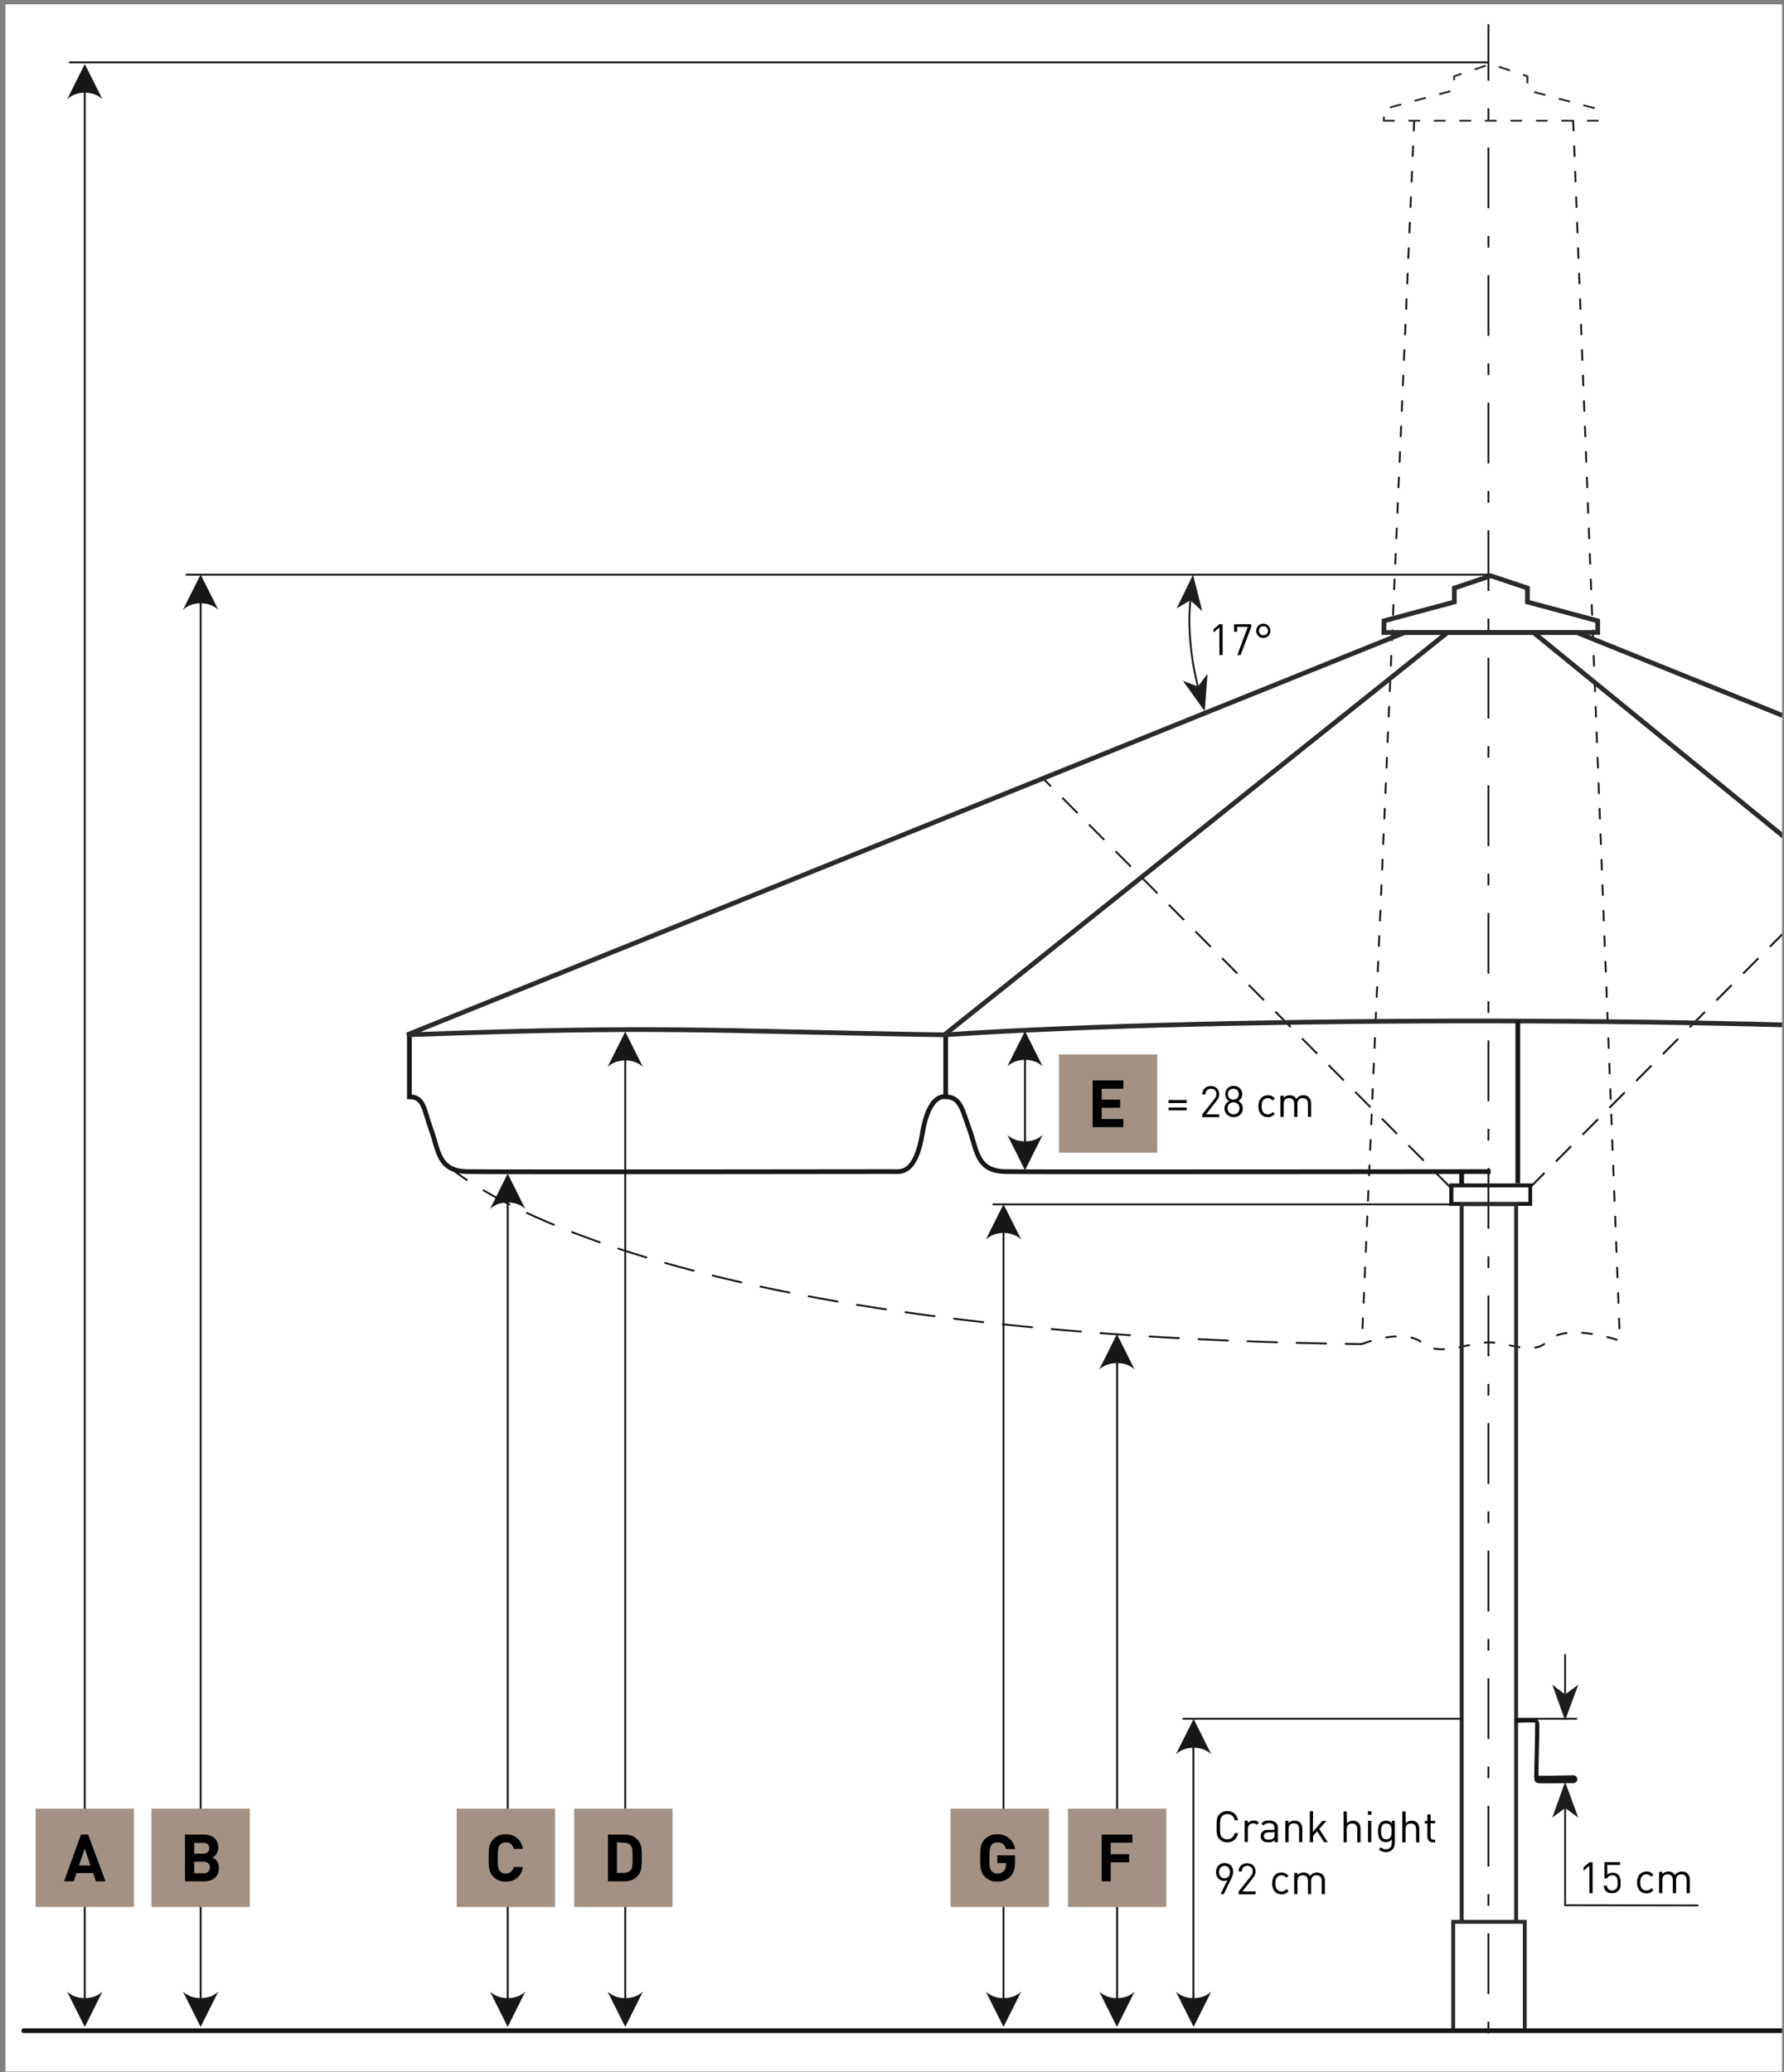 <svg xmlns="http://www.w3.org/2000/svg" xmlns:xlink="http://www.w3.org/1999/xlink" xml:space="preserve" id="Ebene_1" x="0" y="0" style="enable-background:new 0 0 947 1100" version="1.1" viewBox="0 0 947 1100"><rect x="0" y="0" width="947" height="1100" fill="#808080" stroke="none"/><style type="text/css">.st0,.st50{fill:none}.st50{stroke:#1d1d1b}.st51{fill:#1d1d1b}.st52{fill:none;stroke:#1d1d1b;stroke-miterlimit:2}.st53{display:none}.st54{display:inline}</style><g id="Ebene_1_00000088843932628600918450000009564290811215840686_"><path id="SCHATTELLO_Rund_Technische_Daten_I" d="M0 .8h946v1099H0V.8z" class="st0"/><g><g><defs><path id="SVGID_1_" d="M0 .8h946v1099H0z"/></defs><clipPath id="SVGID_00000137815657840608361260000014880348526190489485_"><use xlink:href="#SVGID_1_" style="overflow:visible"/></clipPath><path d="M2.9 2.3h946v1099H2.9V2.3z" style="clip-path:url(#SVGID_00000137815657840608361260000014880348526190489485_);fill-rule:evenodd;clip-rule:evenodd;fill:#fff"/></g><g><defs><path id="SVGID_00000026872839406845201660000010277670604314430888_" d="M0 .8h946v1099H0z"/></defs><clipPath id="SVGID_00000159467140182959296150000014721820477409285248_"><use xlink:href="#SVGID_00000026872839406845201660000010277670604314430888_" style="overflow:visible"/></clipPath><path d="M947.4 1101.2V-.6H-1.4v1101.8h948.8zM946 .8H0v1099h946V.8z" style="clip-path:url(#SVGID_00000159467140182959296150000014721820477409285248_);fill-rule:evenodd;clip-rule:evenodd;fill:#fff"/></g><g><defs><path id="SVGID_00000106133728062120878050000016479696728809618061_" d="M0 .8h946v1099H0z"/></defs><clipPath id="SVGID_00000020371520453720971800000015468127593045473175_"><use xlink:href="#SVGID_00000106133728062120878050000016479696728809618061_" style="overflow:visible"/></clipPath><path d="m835.1 64.1 24.8 647.7s-28.7-10.1-38.8.5c-7.1 7.5-20.6.3-31 .4-11 .1-26.1 7.8-34.7.5-10.3-8.7-32.5.4-32.5.4l27.8-649.5" style="clip-path:url(#SVGID_00000020371520453720971800000015468127593045473175_);fill:none;stroke:#181715;stroke-linecap:round;stroke-miterlimit:1.5;stroke-dasharray:5.21,8.33,0,0"/></g><g><defs><path id="SVGID_00000003071674127404629880000012786299554141624738_" d="M0 .8h946v1099H0z"/></defs><clipPath id="SVGID_00000076578524904253106770000004740731038847302815_"><use xlink:href="#SVGID_00000003071674127404629880000012786299554141624738_" style="overflow:visible"/></clipPath><path d="M790.1 13.4v1073.5" style="clip-path:url(#SVGID_00000076578524904253106770000004740731038847302815_);fill:none;stroke:#181715;stroke-linecap:square;stroke-miterlimit:2;stroke-dasharray:31.25,15.63,5.21,15.63;stroke-dashoffset:70"/></g><g><defs><path id="SVGID_00000070821993904423620150000005310346858122074540_" d="M0 .8h946v1099H0z"/></defs><clipPath id="SVGID_00000105419241532572027110000013635758930473382071_"><use xlink:href="#SVGID_00000070821993904423620150000005310346858122074540_" style="overflow:visible"/></clipPath><path d="m811.7 630.9 217.8-218.6" style="clip-path:url(#SVGID_00000105419241532572027110000013635758930473382071_);fill:none;stroke:#181715;stroke-width:1.04;stroke-dasharray:11.53,8.59"/></g><g><defs><path id="SVGID_00000150093692431726917700000013700737477103640466_" d="M0 .8h946v1099H0z"/></defs><clipPath id="SVGID_00000123423678999649054160000012722420106614849193_"><use xlink:href="#SVGID_00000150093692431726917700000013700737477103640466_" style="overflow:visible"/></clipPath><path d="M769.9 630.4 553.1 412.7" style="clip-path:url(#SVGID_00000123423678999649054160000012722420106614849193_);fill:none;stroke:#181715;stroke-dasharray:11.49,8.54"/></g><g><defs><path id="SVGID_00000075129529739542335940000004591816501457950097_" d="M0 .8h946v1099H0z"/></defs><clipPath id="SVGID_00000124868776568107946740000013864838284046208409_"><use xlink:href="#SVGID_00000075129529739542335940000004591816501457950097_" style="overflow:visible"/></clipPath><path id="MAST" d="M771.4 1077.5v-57.2h38v57.2" style="clip-path:url(#SVGID_00000124868776568107946740000013864838284046208409_);fill:none;stroke:#2c2a29;stroke-width:2.08;stroke-miterlimit:1.5"/></g><g><defs><path id="SVGID_00000080169892491377153240000016383406354300251299_" d="M0 .8h946v1099H0z"/></defs><clipPath id="SVGID_00000114038374232159685010000016026202261120261798_"><use xlink:href="#SVGID_00000080169892491377153240000016383406354300251299_" style="overflow:visible"/></clipPath><path d="M502 549.9v31.9M775.9 622v7.3" style="clip-path:url(#SVGID_00000114038374232159685010000016026202261120261798_);fill:none;stroke:#181715;stroke-width:2.5"/></g><g><defs><path id="SVGID_00000101816061194841149960000002204457078723080111_" d="M0 .8h946v1099H0z"/></defs><clipPath id="SVGID_00000155852621514793947540000011802762157478573759_"><use xlink:href="#SVGID_00000101816061194841149960000002204457078723080111_" style="overflow:visible"/></clipPath><path d="M791.3 622s-245.6.3-257.9 0c-15.2-.4-14.8-11.6-18.8-22.4-3.8-10.4-4.7-17.3-12.7-17.3 0 0-8.7-2.5-12.3 19.5-3.6 22-11.6 20.2-15.5 20.2 0 0-214.3.3-226.5 0-15.2-.4-14.8-11.6-18.8-22.4-3.8-10.4-3.6-17.3-11.5-17.3v-32.6" style="clip-path:url(#SVGID_00000155852621514793947540000011802762157478573759_);fill:none;stroke:#181715;stroke-width:2.5;stroke-miterlimit:2"/></g><g><defs><path id="SVGID_00000103252937900112241320000005597280315424885935_" d="M0 .8h946v1099H0z"/></defs><clipPath id="SVGID_00000051351590430816952340000015650724957046861730_"><use xlink:href="#SVGID_00000103252937900112241320000005597280315424885935_" style="overflow:visible"/></clipPath><path d="M813.3 640.2v-11.9h-44v11.9h44zm-2-9.8h-39.8v7.7h39.8v-7.7z" style="clip-path:url(#SVGID_00000051351590430816952340000015650724957046861730_);fill-rule:evenodd;clip-rule:evenodd;fill:#181715"/></g><g><defs><path id="SVGID_00000013911618604789956160000017971050670248311982_" d="M0 .8h946v1099H0z"/></defs><clipPath id="SVGID_00000001661365453873412420000002756007642132775100_"><use xlink:href="#SVGID_00000013911618604789956160000017971050670248311982_" style="overflow:visible"/></clipPath><path d="M734.6 335.8h113.5v-6.2l-37.3-10v-7.4l-19.4-6.5-19.4 6.5v7.4l-37.3 10-.1 6.2h0z" style="clip-path:url(#SVGID_00000001661365453873412420000002756007642132775100_);fill:none;stroke:#2c2a29;stroke-width:2.5;stroke-linecap:square;stroke-miterlimit:1.5"/></g><g><defs><path id="SVGID_00000047761649267687512840000010777343499123396773_" d="M0 .8h946v1099H0z"/></defs><clipPath id="SVGID_00000147923852491927798820000017736493192175412115_"><use xlink:href="#SVGID_00000047761649267687512840000010777343499123396773_" style="overflow:visible"/></clipPath><path d="M734.6 64.1h113.5v-6.2l-37.3-10v-7.4L791.3 34l-19.4 6.5v7.4l-37.3 10v6.2z" style="clip-path:url(#SVGID_00000147923852491927798820000017736493192175412115_);fill:none;stroke:#2c2a29;stroke-linecap:square;stroke-miterlimit:1.5;stroke-dasharray:5.21,8.33,0,0"/></g><g><defs><path id="SVGID_00000104708146340662832380000013437130326873849991_" d="M0 .8h946v1099H0z"/></defs><clipPath id="SVGID_00000174568988095276921160000000328300234980451712_"><use xlink:href="#SVGID_00000104708146340662832380000013437130326873849991_" style="overflow:visible"/></clipPath><path d="M837 335.8h-91.3L216.1 549.4c136.2-5.1 158.4-2 285.2 0 151.1-10.1 432.6-9.7 574.7.6 137-3.4 184.7-2.5 290.6-.6L837 335.8z" style="clip-path:url(#SVGID_00000174568988095276921160000000328300234980451712_);fill:none;stroke:#2c2a29;stroke-width:2.5;stroke-linecap:square;stroke-miterlimit:1.5"/></g><g><defs><path id="SVGID_00000113319066007624219760000010627904948360436108_" d="M0 .8h946v1099H0z"/></defs><clipPath id="SVGID_00000111908054452944294790000007342164116495386039_"><use xlink:href="#SVGID_00000113319066007624219760000010627904948360436108_" style="overflow:visible"/></clipPath><path d="M768.4 335.8 501.3 549.4M814 335.8 1076.6 550" style="clip-path:url(#SVGID_00000111908054452944294790000007342164116495386039_);fill:none;stroke:#2c2a29;stroke-width:2.5;stroke-miterlimit:1.5"/></g><g><defs><path id="SVGID_00000016035018107703347510000002639371132881118622_" d="M0 .8h946v1099H0z"/></defs><clipPath id="SVGID_00000045578471199668595620000000330104443464691883_"><use xlink:href="#SVGID_00000016035018107703347510000002639371132881118622_" style="overflow:visible"/></clipPath><path id="MAST1" d="M775.9 1020.5V639.3h28.9v381.2" style="clip-path:url(#SVGID_00000045578471199668595620000000330104443464691883_);fill:none;stroke:#2c2a29;stroke-width:2.08;stroke-miterlimit:1.5"/></g><g><defs><path id="SVGID_00000100342611565449569580000016495943395473842604_" d="M0 .8h946v1099H0z"/></defs><clipPath id="SVGID_00000042712600361827082620000017524867319119540098_"><use xlink:href="#SVGID_00000100342611565449569580000016495943395473842604_" style="overflow:visible"/></clipPath><path d="M805.7 542.1v86.1" style="clip-path:url(#SVGID_00000042712600361827082620000017524867319119540098_);fill:none;stroke:#181715;stroke-width:2.5;stroke-miterlimit:1.5"/></g><g><defs><path id="SVGID_00000050645429833765664730000013954323820844621980_" d="M0 .8h946v1099H0z"/></defs><clipPath id="SVGID_00000088830714065341664470000002865535128677602697_"><use xlink:href="#SVGID_00000050645429833765664730000013954323820844621980_" style="overflow:visible"/></clipPath><path d="M235.4 616.9s89 91.7 487.4 96.7" style="clip-path:url(#SVGID_00000088830714065341664470000002865535128677602697_);fill:none;stroke:#181715;stroke-linecap:round;stroke-miterlimit:1.5;stroke-dasharray:15.63,10.42,0,0"/></g><g><defs><path id="SVGID_00000156575528206792928980000012783338966408496053_" d="M0 .8h946v1099H0z"/></defs><clipPath id="SVGID_00000139985431518935786660000006477164238475479464_"><use xlink:href="#SVGID_00000156575528206792928980000012783338966408496053_" style="overflow:visible"/></clipPath><path d="M821 946.8c-3.7 0-5 .1-5.9-.8-.9-.9-.8-1.1-.4-17.1.1-4.5.2-11.9.2-14.4-1.6 0-6.3-.1-8.7.1-1.2.1-2 .2-2.1-1s.6-1 1.7-1c9.1-.6 9.8 0 10.4.5 1 .9 1.1.9.7 16-.1 4.7-.3 10.9-.2 13.6 3.1.1 11.1 0 18.4-.2 1.2 0 2.1.9 2.2 2s-.9 2.1-2 2.2c-6.7 0-11.2.1-14.3.1zm-4.2-3z" style="clip-path:url(#SVGID_00000139985431518935786660000006477164238475479464_);fill:#181715"/></g><g><defs><path id="SVGID_00000113311448292513843570000006808831417351509664_" d="M0 .8h946v1099H0z"/></defs><clipPath id="SVGID_00000075853674616741687760000017160211075764695214_"><use xlink:href="#SVGID_00000113311448292513843570000006808831417351509664_" style="overflow:visible"/></clipPath><path d="m553.5 566.2-9.4-18.8-9.4 18.8c4.8-4.7 14.1-4.7 18.8 0zm0 36.3-9.4 18.8-9.4-18.8c4.8 4.6 14.1 4.6 18.8 0z" style="clip-path:url(#SVGID_00000075853674616741687760000017160211075764695214_);fill-rule:evenodd;clip-rule:evenodd;fill:#181715"/></g><g><defs><path id="SVGID_00000111175389199264940890000014331034173799338627_" d="M0 .8h946v1099H0z"/></defs><clipPath id="SVGID_00000167361961209860209730000016041110479235232409_"><use xlink:href="#SVGID_00000111175389199264940890000014331034173799338627_" style="overflow:visible"/></clipPath><path d="M544.1 562.5v43.7" style="clip-path:url(#SVGID_00000167361961209860209730000016041110479235232409_);fill:none;stroke:#181715;stroke-linecap:round;stroke-miterlimit:1.5"/></g><g><defs><path id="SVGID_00000027562728011882057500000009537732461890025640_" d="M0 .8h946v1099H0z"/></defs><clipPath id="SVGID_00000169536736342060522780000008392023362162098339_"><use xlink:href="#SVGID_00000027562728011882057500000009537732461890025640_" style="overflow:visible"/></clipPath><path d="M54.4 52.7 45 34l-9.4 18.8c4.7-4.8 14.1-4.8 18.8-.1zm0 1004.6-9.4 18.8-9.4-18.8c4.7 4.7 14.1 4.7 18.8 0z" style="clip-path:url(#SVGID_00000169536736342060522780000008392023362162098339_);fill-rule:evenodd;clip-rule:evenodd;fill:#181715"/></g><g><defs><path id="SVGID_00000029767595980768536390000013170457291072811395_" d="M0 .8h946v1099H0z"/></defs><clipPath id="SVGID_00000148648569546306712920000004030069186656267688_"><use xlink:href="#SVGID_00000029767595980768536390000013170457291072811395_" style="overflow:visible"/></clipPath><path d="M45 49v1014.1" style="clip-path:url(#SVGID_00000148648569546306712920000004030069186656267688_);fill:none;stroke:#181715;stroke-linecap:round;stroke-miterlimit:1.5"/></g><g><defs><path id="SVGID_00000086683372355770093160000000386655568226133406_" d="M0 .8h946v1099H0z"/></defs><clipPath id="SVGID_00000137853473990212394600000008034953204917545863_"><use xlink:href="#SVGID_00000086683372355770093160000000386655568226133406_" style="overflow:visible"/></clipPath><path d="m115.9 323.8-9.4-18.8-9.4 18.8c4.7-4.7 14.1-4.7 18.8 0zm0 733.5-9.4 18.8-9.4-18.8c4.7 4.7 14.1 4.7 18.8 0z" style="clip-path:url(#SVGID_00000137853473990212394600000008034953204917545863_);fill-rule:evenodd;clip-rule:evenodd;fill:#181715"/></g><g><defs><path id="SVGID_00000143607580248880746890000016483909291475048868_" d="M0 .8h946v1099H0z"/></defs><clipPath id="SVGID_00000119832769776052942170000002338912062643483826_"><use xlink:href="#SVGID_00000143607580248880746890000016483909291475048868_" style="overflow:visible"/></clipPath><path d="M106.5 320.1v743" style="clip-path:url(#SVGID_00000119832769776052942170000002338912062643483826_);fill:none;stroke:#181715;stroke-linecap:round;stroke-miterlimit:1.5"/></g><g><defs><path id="SVGID_00000150080896345378372460000011233353560100339120_" d="M0 .8h946v1099H0z"/></defs><clipPath id="SVGID_00000157270474301415523230000008619217882059592874_"><use xlink:href="#SVGID_00000150080896345378372460000011233353560100339120_" style="overflow:visible"/></clipPath><path d="m278.9 641.9-9.4-18.8-9.4 18.8c4.7-4.7 14.1-4.7 18.8 0zm0 415.4-9.4 18.8-9.4-18.8c4.7 4.7 14.1 4.7 18.8 0z" style="clip-path:url(#SVGID_00000157270474301415523230000008619217882059592874_);fill-rule:evenodd;clip-rule:evenodd;fill:#181715"/></g><g><defs><path id="SVGID_00000047772436554697527270000005476502084549034637_" d="M0 .8h946v1099H0z"/></defs><clipPath id="SVGID_00000016049844807436508410000016574397781640009869_"><use xlink:href="#SVGID_00000047772436554697527270000005476502084549034637_" style="overflow:visible"/></clipPath><path d="M269.5 637.2v425.9" style="clip-path:url(#SVGID_00000016049844807436508410000016574397781640009869_);fill:none;stroke:#181715;stroke-linecap:round;stroke-miterlimit:1.5"/></g><g><defs><path id="SVGID_00000126311758652160904120000011992226999133792401_" d="M0 .8h946v1099H0z"/></defs><clipPath id="SVGID_00000138535002293029906990000002445926884929877914_"><use xlink:href="#SVGID_00000126311758652160904120000011992226999133792401_" style="overflow:visible"/></clipPath><path d="m341.3 566.5-9.4-18.8-9.4 18.8c4.8-4.7 14.1-4.7 18.8 0zm0 490.8-9.4 18.8-9.4-18.8c4.8 4.7 14.1 4.7 18.8 0z" style="clip-path:url(#SVGID_00000138535002293029906990000002445926884929877914_);fill-rule:evenodd;clip-rule:evenodd;fill:#181715"/></g><g><defs><path id="SVGID_00000051360527291984997280000000492406341672877449_" d="M0 .8h946v1099H0z"/></defs><clipPath id="SVGID_00000002382064946299426400000003939431792910563203_"><use xlink:href="#SVGID_00000051360527291984997280000000492406341672877449_" style="overflow:visible"/></clipPath><path d="M331.9 562.7V1063" style="clip-path:url(#SVGID_00000002382064946299426400000003939431792910563203_);fill:none;stroke:#181715;stroke-linecap:round;stroke-miterlimit:1.5"/></g><g><defs><path id="SVGID_00000124869140714640136580000013879328254543370634_" d="M0 .8h946v1099H0z"/></defs><clipPath id="SVGID_00000056401078258815659850000006368792745531849368_"><use xlink:href="#SVGID_00000124869140714640136580000013879328254543370634_" style="overflow:visible"/></clipPath><path d="m602.3 727.1-9.4-18.8-9.4 18.8c4.8-4.6 14.2-4.6 18.8 0zm0 330.2-9.4 18.8-9.4-18.8c4.8 4.7 14.2 4.7 18.8 0z" style="clip-path:url(#SVGID_00000056401078258815659850000006368792745531849368_);fill-rule:evenodd;clip-rule:evenodd;fill:#181715"/></g><g><defs><path id="SVGID_00000067209488679930151280000009873450981632598175_" d="M0 .8h946v1099H0z"/></defs><clipPath id="SVGID_00000003805763238903174450000010380657001989671068_"><use xlink:href="#SVGID_00000067209488679930151280000009873450981632598175_" style="overflow:visible"/></clipPath><path d="M593 722v341.1" style="clip-path:url(#SVGID_00000003805763238903174450000010380657001989671068_);fill:none;stroke:#181715;stroke-linecap:round;stroke-miterlimit:1.5"/></g><g><defs><path id="SVGID_00000173857166194645890780000011029494891235160237_" d="M0 .8h946v1099H0z"/></defs><clipPath id="SVGID_00000082350728855245679540000010551208049775899070_"><use xlink:href="#SVGID_00000173857166194645890780000011029494891235160237_" style="overflow:visible"/></clipPath><path d="m542.1 658.1-9.4-18.8-9.4 18.8c4.8-4.7 14.1-4.7 18.8 0zm0 399.2-9.4 18.8-9.4-18.8c4.8 4.7 14.1 4.7 18.8 0z" style="clip-path:url(#SVGID_00000082350728855245679540000010551208049775899070_);fill-rule:evenodd;clip-rule:evenodd;fill:#181715"/></g><g><defs><path id="SVGID_00000066480146474471042300000009772818771552989103_" d="M0 .8h946v1099H0z"/></defs><clipPath id="SVGID_00000057850114089678188230000015010933329360932992_"><use xlink:href="#SVGID_00000066480146474471042300000009772818771552989103_" style="overflow:visible"/></clipPath><path d="M532.7 655v408.1" style="clip-path:url(#SVGID_00000057850114089678188230000015010933329360932992_);fill:none;stroke:#181715;stroke-linecap:round;stroke-miterlimit:1.5"/></g><g><defs><path id="SVGID_00000160148915194793151500000004167398431373872817_" d="M0 .8h946v1099H0z"/></defs><clipPath id="SVGID_00000072261111059878627070000014968755980202814649_"><use xlink:href="#SVGID_00000160148915194793151500000004167398431373872817_" style="overflow:visible"/></clipPath><path d="m643 931.4-9.4-18.8-9.4 18.8c4.7-4.7 14.1-4.7 18.8 0zm0 125.9-9.4 18.8-9.4-18.8c4.7 4.7 14.1 4.7 18.8 0z" style="clip-path:url(#SVGID_00000072261111059878627070000014968755980202814649_);fill-rule:evenodd;clip-rule:evenodd;fill:#181715"/></g><g><defs><path id="SVGID_00000133521988507957764760000016769098654879357343_" d="M0 .8h946v1099H0z"/></defs><clipPath id="SVGID_00000084524501086138575130000003494832239001119627_"><use xlink:href="#SVGID_00000133521988507957764760000016769098654879357343_" style="overflow:visible"/></clipPath><path d="M633.5 925.7V1063M37 33.1h752.7M628.1 912.5h148m28.8 0h31.9M527.3 639.4H772M99 305.1h690.7" style="clip-path:url(#SVGID_00000084524501086138575130000003494832239001119627_);fill:none;stroke:#181715;stroke-linecap:round;stroke-miterlimit:1.5"/></g><g><defs><path id="SVGID_00000088092702226291677310000004230949232788852660_" d="M0 .8h946v1099H0z"/></defs><clipPath id="SVGID_00000047779022216959144810000000911355658959880107_"><use xlink:href="#SVGID_00000088092702226291677310000004230949232788852660_" style="overflow:visible"/></clipPath><path d="M12.6 1078.1H946" style="clip-path:url(#SVGID_00000047779022216959144810000000911355658959880107_);fill:none;stroke:#181715;stroke-width:2.5;stroke-linecap:round;stroke-miterlimit:1.5"/></g><g><defs><path id="SVGID_00000065756930733648069660000016642989933822585530_" d="M0 .8h946v1099H0z"/></defs><clipPath id="SVGID_00000020398181592280301170000011660349475514696617_"><use xlink:href="#SVGID_00000065756930733648069660000016642989933822585530_" style="overflow:visible"/></clipPath><path d="M562.1 559.8h52.2V612h-52.2v-52.2z" style="clip-path:url(#SVGID_00000020398181592280301170000011660349475514696617_);fill-rule:evenodd;clip-rule:evenodd;fill:#a39283"/></g><g><defs><path id="SVGID_00000021082172572310154700000003423405991208260504_" d="M0 .8h946v1099H0z"/></defs><clipPath id="SVGID_00000076600586500512571470000014441509036317789097_"><use xlink:href="#SVGID_00000021082172572310154700000003423405991208260504_" style="overflow:visible"/></clipPath><path d="M596.3 573.6H580v24.8h16.3v-4.3h-11.5v-6h9.8v-4.3h-9.8V578h11.5v-4.4z" style="clip-path:url(#SVGID_00000076600586500512571470000014441509036317789097_)"/></g><g><defs><path id="SVGID_00000132067697411428833430000001449899879691580851_" d="M0 .8h946v1099H0z"/></defs><clipPath id="SVGID_00000181783994187402524680000000766717150974592929_"><use xlink:href="#SVGID_00000132067697411428833430000001449899879691580851_" style="overflow:visible"/></clipPath><path d="M18.9 960.2h52.2v52.2H18.9v-52.2z" style="clip-path:url(#SVGID_00000181783994187402524680000000766717150974592929_);fill-rule:evenodd;clip-rule:evenodd;fill:#a39283"/></g><g><defs><path id="SVGID_00000020398584102347150600000002293961102876517556_" d="M0 .8h946v1099H0z"/></defs><clipPath id="SVGID_00000107572602227138866110000015838834197793593016_"><use xlink:href="#SVGID_00000020398584102347150600000002293961102876517556_" style="overflow:visible"/></clipPath><path d="M46.8 974H43l-9 24.8h5.1l1.5-4.4h8.8l1.5 4.4H56L46.8 974zm-1.8 7.4 3 9h-6.1l3.1-9z" style="clip-path:url(#SVGID_00000107572602227138866110000015838834197793593016_)"/></g><g><defs><path id="SVGID_00000110459284828085898740000012643355076206473390_" d="M0 .8h946v1099H0z"/></defs><clipPath id="SVGID_00000158015280381436528840000003280994270813668030_"><use xlink:href="#SVGID_00000110459284828085898740000012643355076206473390_" style="overflow:visible"/></clipPath><path d="M80.4 960.2h52.2v52.2H80.4v-52.2z" style="clip-path:url(#SVGID_00000158015280381436528840000003280994270813668030_);fill-rule:evenodd;clip-rule:evenodd;fill:#a39283"/></g><g><defs><path id="SVGID_00000153667731928947313370000018249698310072022937_" d="M0 .8h946v1099H0z"/></defs><clipPath id="SVGID_00000137112844807573408150000005227074355842721198_"><use xlink:href="#SVGID_00000153667731928947313370000018249698310072022937_" style="overflow:visible"/></clipPath><path d="M98.2 974v24.8h10.4c4.4 0 7.6-2.5 7.6-7.1 0-3.3-1.9-4.9-3.4-5.6 1.3-.6 3.1-2.4 3.1-5.1 0-4.2-2.8-7-7.7-7h-10zm10 14.4c2.2 0 3.2 1.3 3.2 3s-1.1 3.1-3.2 3.1h-5.1v-6.1h5.1zm-.3-10.1c2.1 0 3.2 1.2 3.2 2.9s-1.1 2.9-3.2 2.9h-4.8v-5.7h4.8v-.1z" style="clip-path:url(#SVGID_00000137112844807573408150000005227074355842721198_)"/></g><g><defs><path id="SVGID_00000036948904933237120890000009004083826315824291_" d="M0 .8h946v1099H0z"/></defs><clipPath id="SVGID_00000118369663953082998260000004693066114179672463_"><use xlink:href="#SVGID_00000036948904933237120890000009004083826315824291_" style="overflow:visible"/></clipPath><path d="M242.4 960.2h52.2v52.2h-52.2v-52.2z" style="clip-path:url(#SVGID_00000118369663953082998260000004693066114179672463_);fill-rule:evenodd;clip-rule:evenodd;fill:#a39283"/></g><g><defs><path id="SVGID_00000067223392557736899760000017422139287690020757_" d="M0 .8h946v1099H0z"/></defs><clipPath id="SVGID_00000010284011823980300000000013917833851645861003_"><use xlink:href="#SVGID_00000067223392557736899760000017422139287690020757_" style="overflow:visible"/></clipPath><path d="M268.5 973.8c-2.9 0-4.9.9-6.6 2.6-2.5 2.5-2.5 5.3-2.5 10s0 7.5 2.5 10c1.7 1.7 3.8 2.6 6.6 2.6 4.6 0 8.2-2.6 9.1-7.8h-4.9c-.5 2-1.8 3.5-4.2 3.5-1.3 0-2.4-.5-3.1-1.3-.9-1-1.2-2.3-1.2-7s.3-6 1.2-7c.7-.8 1.8-1.3 3.1-1.3 2.4 0 3.7 1.5 4.2 3.5h4.9c-.9-5.1-4.5-7.8-9.1-7.8z" style="clip-path:url(#SVGID_00000010284011823980300000000013917833851645861003_)"/></g><g><defs><path id="SVGID_00000112614289811191951290000003595178345322567345_" d="M0 .8h946v1099H0z"/></defs><clipPath id="SVGID_00000011011049141833391620000001292825700331374513_"><use xlink:href="#SVGID_00000112614289811191951290000003595178345322567345_" style="overflow:visible"/></clipPath><path d="M304.8 960.2H357v52.2h-52.2v-52.2z" style="clip-path:url(#SVGID_00000011011049141833391620000001292825700331374513_);fill-rule:evenodd;clip-rule:evenodd;fill:#a39283"/></g><g><defs><path id="SVGID_00000133497177192359314740000009721017094778140340_" d="M0 .8h946v1099H0z"/></defs><clipPath id="SVGID_00000091713799048525029600000011690956107507021479_"><use xlink:href="#SVGID_00000133497177192359314740000009721017094778140340_" style="overflow:visible"/></clipPath><path d="M322.7 974v24.8h8.9c3.4 0 5.8-1.3 7.5-3.6 1.5-2.1 1.6-4.7 1.6-8.8s0-6.7-1.6-8.8c-1.7-2.4-4.1-3.6-7.5-3.6h-8.9zm8.5 4.3c1.6 0 2.8.5 3.6 1.5.9 1.1 1 2.6 1 6.5s-.1 5.5-1 6.5c-.8 1-2 1.5-3.6 1.5h-3.7v-16.2l3.7.2z" style="clip-path:url(#SVGID_00000091713799048525029600000011690956107507021479_)"/></g><g><defs><path id="SVGID_00000183246747236796897070000014790235914763848593_" d="M0 .8h946v1099H0z"/></defs><clipPath id="SVGID_00000011734608363756109900000010845245667114562965_"><use xlink:href="#SVGID_00000183246747236796897070000014790235914763848593_" style="overflow:visible"/></clipPath><path d="M566.9 960.2h52.2v52.2h-52.2v-52.2z" style="clip-path:url(#SVGID_00000011734608363756109900000010845245667114562965_);fill-rule:evenodd;clip-rule:evenodd;fill:#a39283"/></g><g><defs><path id="SVGID_00000090282992203491230010000000454167168396374159_" d="M0 .8h946v1099H0z"/></defs><clipPath id="SVGID_00000171695790485015600210000000435667927381713064_"><use xlink:href="#SVGID_00000090282992203491230010000000454167168396374159_" style="overflow:visible"/></clipPath><path d="M504.6 960.2h52.2v52.2h-52.2v-52.2z" style="clip-path:url(#SVGID_00000171695790485015600210000000435667927381713064_);fill-rule:evenodd;clip-rule:evenodd;fill:#a39283"/></g><g><defs><path id="SVGID_00000155135658878031622360000001927572791797233073_" d="M0 .8h946v1099H0z"/></defs><clipPath id="SVGID_00000069380345439970777510000007560440108607785639_"><use xlink:href="#SVGID_00000155135658878031622360000001927572791797233073_" style="overflow:visible"/></clipPath><path d="M601.1 974h-16.3v24.8h4.8v-10.1h9.8v-4.3h-9.8v-6.1h11.5V974z" style="clip-path:url(#SVGID_00000069380345439970777510000007560440108607785639_)"/></g><g><defs><path id="SVGID_00000044136070786564394290000014239843196342430876_" d="M0 .8h946v1099H0z"/></defs><clipPath id="SVGID_00000059302237115874447820000003399867327169999024_"><use xlink:href="#SVGID_00000044136070786564394290000014239843196342430876_" style="overflow:visible"/></clipPath><path d="M529.4 973.8c-2.8 0-4.9.9-6.6 2.6-2.5 2.5-2.5 5.3-2.5 10s0 7.5 2.5 10c1.7 1.7 3.8 2.6 6.6 2.6 2.6 0 5-.8 7-2.8 1.7-1.8 2.4-4 2.4-7.6V985h-9.4v4.1h4.6v.9c0 1.3-.3 2.4-1.1 3.3-.8.9-2 1.4-3.4 1.4-1.3 0-2.4-.5-3.1-1.3-.9-1-1.2-2.3-1.2-7s.3-5.9 1.2-7c.7-.8 1.7-1.3 3.1-1.3 2.5 0 3.9 1.3 4.5 3.6h4.9c-.8-4.1-3.8-7.9-9.5-7.9z" style="clip-path:url(#SVGID_00000059302237115874447820000003399867327169999024_)"/></g></g><path d="M830.8 959.9v51.6l70.7.1" class="st50"/><path d="m830.8 946-6.8 19 6.8-5.1 7 5.1z" class="st51"/><path d="M830.8 899.6v-21.4" class="st50"/><path d="m830.8 913.4 7-19-7 5.2-6.8-5.2z" class="st51"/><path d="M635.9 364.5s-6.4-23-4-45.8" class="st52"/><path d="m639.5 377.6 1.5-19.9-5.1 6.8-8-3.1zM633.3 305.1l-8.7 17.9 7.3-4.3 6.3 5.8z" class="st51"/><g><path d="M629.9 585.6h-9.6V584h9.6v1.6zm0 3.9h-9.6V588h9.6v1.5zM638.3 591.5l6.5-8.2c.6-.8.9-1.5.9-2.4 0-1.8-1.1-2.9-2.9-2.9-1.5 0-2.9.9-2.9 3h-1.7c0-2.6 1.8-4.4 4.5-4.4s4.5 1.7 4.5 4.4c0 1.3-.4 2.2-1.3 3.3l-5.7 7.3h7v1.5h-9v-1.6h.1zM650 588.5c0-1.9 1.1-3.2 2.5-4-1.3-.7-2.1-1.9-2.1-3.6 0-2.6 1.9-4.4 4.5-4.4s4.5 1.8 4.5 4.4c0 1.7-.8 2.9-2.1 3.6 1.4.8 2.4 2.1 2.4 4 0 2.8-2.1 4.6-4.8 4.6-2.8 0-4.9-1.9-4.9-4.6zm8-.1c0-1.8-1.4-3.2-3.2-3.2s-3.2 1.4-3.2 3.2 1.4 3.2 3.2 3.2c1.8 0 3.2-1.3 3.2-3.2zm-.4-7.5c0-1.7-1.2-2.9-2.9-2.9s-2.9 1.2-2.9 2.9 1.2 2.9 2.9 2.9 2.9-1.2 2.9-2.9zM676.7 583.2l-1.1 1.1c-.9-.9-1.5-1.3-2.6-1.3s-2 .4-2.6 1.3c-.5.7-.7 1.6-.7 3s.2 2.3.7 3c.6.9 1.5 1.3 2.6 1.3s1.7-.3 2.6-1.3l1.1 1.1c-1.2 1.3-2.2 1.7-3.7 1.7-2.9 0-5-1.9-5-5.8s2.2-5.8 5-5.8c1.6 0 2.6.4 3.7 1.7zM694.8 582.6c.8.8 1.2 1.8 1.2 3.2v7.2h-1.7v-7c0-2-1.1-3-2.8-3s-2.8 1-2.8 2.8v7.2H687v-7c0-2-1.1-3-2.8-3s-2.8 1-2.8 3v7h-1.7v-11.3h1.7v1.2c.8-.9 1.9-1.4 3.2-1.4 1.6 0 2.8.6 3.5 1.9.9-1.2 2.1-1.9 3.7-1.9 1.3 0 2.4.4 3 1.1z"/></g><g class="st53"><path d="m653.8 967.1 5.9 10h-2.1l-5-8.7-3.4 4.2v4.6h-1.7v-16.4h1.7v9.4l7.7-9.4h2.1l-5.2 6.3zM670.6 977.2H669v-1.3c-.8.9-1.9 1.4-3.2 1.4-1.2 0-2.2-.4-2.9-1.1-.8-.8-1.2-1.9-1.2-3.2v-7.2h1.7v7c0 2 1.1 3 2.8 3s2.8-1 2.8-3v-7h1.7l-.1 11.4zM682.3 966.8l-1.2 1.2c-.6-.6-1.1-.8-2-.8-1.7 0-2.7 1.3-2.7 3v6.9h-1.7v-11.3h1.7v1.4c.6-.9 1.9-1.5 3.2-1.5 1.1 0 1.9.3 2.7 1.1zM686.1 967.1c.9-1.2 2-1.4 3.2-1.4s2.2.4 2.8 1c1.1 1.1 1.4 3 1.4 4.8s-.3 3.7-1.4 4.8c-.6.6-1.6 1-2.8 1-1.3 0-2.3-.3-3.2-1.5v1.4h-1.7v-16.4h1.7v6.3zm0 4.4c0 2.2.4 4.3 2.9 4.3s2.8-2.1 2.8-4.3-.4-4.3-2.8-4.3c-2.5 0-2.9 2.1-2.9 4.3zM705.6 971.2v.7H698c0 2.5 1.1 3.9 3.3 3.9 1.3 0 2.1-.4 3-1.3l1.1 1c-1.1 1.1-2.2 1.7-4.1 1.7-3 0-4.9-1.8-4.9-5.8 0-3.7 1.8-5.8 4.6-5.8 2.9.1 4.6 2.2 4.6 5.6zm-7.3-2.4c-.3.6-.3 1-.3 1.9h6c-.1-.9-.1-1.3-.4-1.9-.5-1-1.4-1.7-2.6-1.7s-2.2.7-2.7 1.7zM710.8 974.1c0 1.1.4 1.7 1.5 1.7h.9v1.4H712c-2 0-2.9-1.3-2.9-3v-13.4h1.7v13.3zM717.6 967.1c.8-.9 1.9-1.4 3.2-1.4 1.2 0 2.2.4 2.9 1.1.8.8 1.1 1.9 1.1 3.2v7.2h-1.7v-7c0-2-1.1-3-2.8-3s-2.8 1-2.8 3v7H716v-16.4h1.7v6.3h-.1zM736.2 967c1.1 1.2 1.4 2.8 1.4 4.5s-.2 3.3-1.4 4.5c-.8.8-1.9 1.3-3.2 1.3s-2.5-.5-3.2-1.3c-1.2-1.2-1.4-2.8-1.4-4.5s.2-3.4 1.4-4.5c.8-.8 1.9-1.3 3.2-1.3s2.4.5 3.2 1.3zm-4.9-3.7h-1.7v-2h1.7v2zm-.4 4.7c-.8.8-.9 2.2-.9 3.5s.1 2.6.9 3.5c.6.6 1.2.8 2 .8s1.5-.3 2.1-.8c.8-.9.9-2.2.9-3.5s-.1-2.7-.9-3.5c-.6-.6-1.3-.8-2.1-.8s-1.5.2-2 .8zm5.3-4.7h-1.7v-2h1.7v2zM742.8 967.1c.8-.9 1.9-1.4 3.2-1.4 1.2 0 2.2.4 2.9 1.1.8.8 1.1 1.9 1.1 3.2v7.2h-1.7v-7c0-2-1.1-3-2.8-3s-2.8 1-2.8 3v7H741v-16.4h1.7l.1 6.3zM762.7 971.2v.7h-7.6c0 2.5 1.1 3.9 3.3 3.9 1.3 0 2.1-.4 3-1.3l1.1 1c-1.1 1.1-2.2 1.7-4.1 1.7-3 0-4.9-1.8-4.9-5.8 0-3.7 1.8-5.8 4.6-5.8 2.9.1 4.6 2.2 4.6 5.6zm-7.3-2.4c-.3.6-.3 1-.3 1.9h6c-.1-.9-.1-1.3-.4-1.9-.5-1-1.4-1.7-2.6-1.7s-2.2.7-2.7 1.7zM652.6 997.3c-.5.3-1.2.5-1.8.5-2.5 0-4.3-2-4.3-4.6 0-2.8 1.7-4.9 4.5-4.9s4.6 1.9 4.6 4.7c0 1.1-.3 2.1-1 3.6l-4 8.2h-1.7l3.7-7.5zm1.3-4.3c0-2-1.1-3.3-2.9-3.3-1.7 0-2.9 1.3-2.9 3.3 0 1.8 1 3.3 2.9 3.3 1.8 0 2.9-1.3 2.9-3.3zM658.6 1003.3l6.5-8.2c.6-.8.9-1.5.9-2.4 0-1.8-1.1-2.9-2.9-2.9-1.5 0-2.9.9-2.9 3h-1.7c0-2.6 1.8-4.4 4.5-4.4s4.5 1.7 4.5 4.4c0 1.3-.4 2.2-1.3 3.3l-5.7 7.3h7v1.5h-9v-1.6h.1zM685 995l-1.1 1.1c-.9-.9-1.5-1.3-2.6-1.3s-2 .4-2.6 1.3c-.5.7-.7 1.6-.7 3s.2 2.3.7 3c.6.9 1.5 1.3 2.6 1.3s1.7-.3 2.6-1.3l1.1 1.1c-1.2 1.3-2.2 1.7-3.7 1.7-2.9 0-5-1.9-5-5.8s2.2-5.8 5-5.8c1.5 0 2.5.4 3.7 1.7zM703.1 994.4c.8.8 1.2 1.8 1.2 3.2v7.2h-1.7v-7c0-2-1.1-3-2.8-3s-2.8 1-2.8 2.8v7.2h-1.7v-7c0-2-1.1-3-2.8-3s-2.8 1-2.8 3v7H688v-11.3h1.7v1.2c.8-.9 1.9-1.4 3.2-1.4 1.6 0 2.8.6 3.5 1.9.9-1.2 2.1-1.9 3.7-1.9 1.3 0 2.3.4 3 1.1z" class="st54"/></g><g id="Kurbelhöhe_92_cm" class="st53"><path d="M655.7 977H654v-7.5h-7.8v7.5h-1.7v-16.4h1.7v7.3h7.8v-7.3h1.7V977zM668.2 969.3v7.7h-1.7v-1.1c-.9.9-1.7 1.2-3.3 1.2s-2.4-.3-3.2-1c-.6-.6-.9-1.4-.9-2.3 0-2 1.4-3.3 3.9-3.3h3.4v-1.1c0-1.6-.8-2.5-2.9-2.5-1.4 0-2.2.4-2.9 1.3l-1.1-1c1-1.3 2.1-1.7 4-1.7 3.2.1 4.7 1.4 4.7 3.8zm-4.8 2.5c-1.7 0-2.6.7-2.6 2s.8 1.9 2.6 1.9c.9 0 1.8-.1 2.5-.8.4-.4.6-1 .6-2v-1.2l-3.1.1zM681 977h-1.6v-1.3c-.8.9-1.9 1.4-3.2 1.4-1.2 0-2.2-.4-2.9-1.1-.8-.8-1.2-1.9-1.2-3.2v-7.2h1.7v7c0 2 1.1 3 2.8 3s2.8-1 2.8-3v-7h1.7L681 977zM687.1 965.7h2.4v1.3h-2.4v7c0 1.1.5 1.7 1.5 1.7h.9v1.4h-1.2c-1.9 0-2.9-1.4-2.9-3v-7H684v-1.3h1.4v-3.5h1.7v3.4zM701.3 971.1v.7h-7.6c0 2.5 1.1 3.9 3.3 3.9 1.3 0 2.1-.4 3-1.3l1.1 1c-1.1 1.1-2.2 1.7-4.1 1.7-3 0-4.9-1.8-4.9-5.8 0-3.7 1.8-5.8 4.6-5.8 2.9.1 4.6 2.2 4.6 5.6zm-7.2-2.4c-.3.6-.3 1-.3 1.9h6c-.1-.9-.1-1.3-.4-1.9-.5-1-1.4-1.7-2.6-1.7s-2.3.6-2.7 1.7zM713.7 977H712v-1.3c-.8.9-1.9 1.4-3.2 1.4-1.2 0-2.2-.4-2.9-1.1-.8-.8-1.2-1.9-1.2-3.2v-7.2h1.7v7c0 2 1.1 3 2.8 3s2.8-1 2.8-3v-7h1.7V977zM725.4 966.6l-1.2 1.2c-.6-.6-1.1-.8-2-.8-1.7 0-2.7 1.3-2.7 3v6.9h-1.7v-11.3h1.7v1.4c.6-.9 1.9-1.5 3.2-1.5 1 .1 1.9.3 2.7 1.1zM741.6 977H740v-1.3c-.9 1.2-1.9 1.5-3.2 1.5-1.2 0-2.2-.4-2.8-1-1.1-1.1-1.4-3-1.4-4.8s.3-3.7 1.4-4.8c.6-.6 1.6-1 2.8-1s2.3.3 3.2 1.5v-6.4h1.7V977h-.1zm-7.3-5.6c0 2.2.4 4.3 2.8 4.3 2.5 0 2.9-2.1 2.9-4.3s-.4-4.3-2.9-4.3c-2.4-.1-2.8 2.1-2.8 4.3zM754.4 971.1v.7h-7.6c0 2.5 1.1 3.9 3.3 3.9 1.3 0 2.1-.4 3-1.3l1.1 1c-1.1 1.1-2.2 1.7-4.1 1.7-3 0-4.9-1.8-4.9-5.8 0-3.7 1.8-5.8 4.6-5.8 2.9.1 4.6 2.2 4.6 5.6zm-7.3-2.4c-.3.6-.3 1-.3 1.9h6c-.1-.9-.1-1.3-.4-1.9-.5-1-1.4-1.7-2.6-1.7s-2.2.6-2.7 1.7zM645.7 1001.5c0 1.1.4 1.7 1.5 1.7h.9v1.4h-1.2c-2 0-2.9-1.3-2.9-3v-13.4h1.7v13.3zM659 996.9v7.7h-1.7v-1.1c-.9.9-1.7 1.2-3.3 1.2s-2.4-.3-3.2-1c-.6-.6-.9-1.4-.9-2.3 0-2 1.4-3.3 3.9-3.3h3.4V997c0-1.6-.8-2.5-2.9-2.5-1.4 0-2.2.4-2.9 1.3l-1.1-1c1-1.3 2.1-1.7 4-1.7 3.2.1 4.7 1.4 4.7 3.8zm-4.8 2.5c-1.7 0-2.6.7-2.6 2s.8 1.9 2.6 1.9c.9 0 1.8-.1 2.5-.8.4-.4.6-1 .6-2v-1.2l-3.1.1zM683.7 994.2c.8.8 1.2 1.8 1.2 3.2v7.2h-1.7v-7c0-2-1.1-3-2.8-3s-2.8 1-2.8 2.8v7.2H676v-7c0-2-1.1-3-2.8-3s-2.8 1-2.8 3v7h-1.7v-11.3h1.7v1.2c.8-.9 1.9-1.4 3.2-1.4 1.6 0 2.8.6 3.5 1.9.9-1.2 2.1-1.9 3.7-1.9 1.2.1 2.2.5 2.9 1.1zM697 996.9v7.7h-1.7v-1.1c-.9.9-1.7 1.2-3.3 1.2s-2.4-.3-3.2-1c-.6-.6-.9-1.4-.9-2.3 0-2 1.4-3.3 3.9-3.3h3.4V997c0-1.6-.8-2.5-2.9-2.5-1.4 0-2.2.4-2.9 1.3l-1.1-1c1-1.3 2.1-1.7 4-1.7 3.3.1 4.7 1.4 4.7 3.8zm-4.8 2.5c-1.7 0-2.6.7-2.6 2s.8 1.9 2.6 1.9c.9 0 1.8-.1 2.5-.8.4-.4.6-1 .6-2v-1.2l-3.1.1zM708.8 994.2c.8.8 1.2 1.9 1.2 3.2v7.2h-1.7v-7c0-2-1.1-3-2.8-3s-2.8 1-2.8 3v7H701v-11.3h1.6v1.3c.8-.9 1.9-1.4 3.2-1.4s2.3.3 3 1zM715.8 990.1h-1.9v-1.9h1.9v1.9zm-.1 14.5H714v-11.3h1.7v11.3zM718 993.3h1.8l3.1 9.1 3.1-9.1h1.8l-4.2 11.3h-1.5l-4.1-11.3zM738.6 998.7v.7H731c0 2.5 1.1 3.9 3.3 3.9 1.3 0 2.1-.4 3-1.3l1.1 1c-1.1 1.1-2.2 1.7-4.1 1.7-3 0-4.9-1.8-4.9-5.8 0-3.7 1.8-5.8 4.6-5.8 2.9.1 4.6 2.2 4.6 5.6zm-7.3-2.4c-.3.6-.3 1-.3 1.9h6c-.1-.9-.1-1.3-.4-1.9-.5-1-1.4-1.7-2.6-1.7s-2.2.6-2.7 1.7zM743.7 1001.5c0 1.1.4 1.7 1.5 1.7h.9v1.4h-1.2c-2 0-2.9-1.3-2.9-3v-13.4h1.7v13.3zM750.5 1001.5c0 1.1.4 1.7 1.5 1.7h.9v1.4h-1.2c-2 0-2.9-1.3-2.9-3v-13.4h1.7v13.3zM764.2 998.7v.7h-7.6c0 2.5 1.1 3.9 3.3 3.9 1.3 0 2.1-.4 3-1.3l1.1 1c-1.1 1.1-2.2 1.7-4.1 1.7-3 0-4.9-1.8-4.9-5.8 0-3.7 1.8-5.8 4.6-5.8 2.9.1 4.6 2.2 4.6 5.6zm-7.3-2.4c-.3.6-.3 1-.3 1.9h6c-.1-.9-.1-1.3-.4-1.9-.5-1-1.4-1.7-2.6-1.7s-2.2.6-2.7 1.7zM649.6 1024.7c-.5.3-1.2.5-1.8.5-2.5 0-4.3-2-4.3-4.6 0-2.8 1.7-4.9 4.5-4.9s4.6 1.9 4.6 4.7c0 1.1-.3 2.1-1 3.6l-4 8.2h-1.7l3.7-7.5zm1.3-4.2c0-2-1.1-3.3-2.9-3.3-1.7 0-2.9 1.3-2.9 3.3 0 1.8 1 3.3 2.9 3.3 1.8 0 2.9-1.3 2.9-3.3zM655.6 1030.8l6.5-8.2c.6-.8.9-1.5.9-2.4 0-1.8-1.1-2.9-2.9-2.9-1.5 0-2.9.9-2.9 3h-1.7c0-2.6 1.8-4.4 4.5-4.4s4.5 1.7 4.5 4.4c0 1.3-.4 2.2-1.3 3.3l-5.7 7.3h7v1.5h-9v-1.6h.1zM682 1022.4l-1.1 1.1c-.9-.9-1.5-1.3-2.6-1.3s-2 .4-2.6 1.3c-.5.7-.7 1.6-.7 3s.2 2.3.7 3c.6.9 1.5 1.3 2.6 1.3s1.7-.3 2.6-1.3l1.1 1.1c-1.2 1.3-2.2 1.7-3.7 1.7-2.9 0-5-1.9-5-5.8s2.2-5.8 5-5.8c1.5.1 2.5.5 3.7 1.7zM700.1 1021.8c.8.8 1.2 1.8 1.2 3.2v7.2h-1.7v-7c0-2-1.1-3-2.8-3s-2.8 1-2.8 2.8v7.2h-1.7v-7c0-2-1.1-3-2.8-3s-2.8 1-2.8 3v7H685v-11.3h1.7v1.2c.8-.9 1.9-1.4 3.2-1.4 1.6 0 2.8.6 3.5 1.9.9-1.2 2.1-1.9 3.7-1.9 1.3.1 2.3.5 3 1.1z" class="st54"/></g><g><path d="M657.2 966.4h-1.8c-.4-2-1.8-3.3-3.9-3.3-1.1 0-2.1.4-2.8 1.1-1 1.1-1.1 2.3-1.1 5.6s.1 4.6 1.1 5.6c.8.8 1.7 1.1 2.8 1.1 2 0 3.4-1.3 3.9-3.3h1.8c-.6 3.1-2.7 4.9-5.7 4.9-1.7 0-3.1-.6-4.1-1.6-1.5-1.5-1.6-3-1.6-6.7s.1-5.2 1.6-6.7c1-1 2.4-1.6 4.1-1.6 3 0 5.1 1.8 5.7 4.9zM668.3 967.6l-1.2 1.2c-.6-.6-1.1-.8-2-.8-1.7 0-2.7 1.3-2.7 3v6.9h-1.7v-11.3h1.7v1.4c.6-.9 1.9-1.5 3.2-1.5 1.1.1 1.9.3 2.7 1.1zM678.3 970.3v7.7h-1.7v-1.1c-.9.9-1.7 1.2-3.3 1.2s-2.4-.3-3.2-1c-.6-.6-.9-1.4-.9-2.3 0-2 1.4-3.3 3.9-3.3h3.4v-1.1c0-1.6-.8-2.5-2.9-2.5-1.4 0-2.2.4-2.9 1.3l-1.1-1c1-1.3 2.1-1.7 4-1.7 3.2.1 4.7 1.4 4.7 3.8zm-4.8 2.5c-1.7 0-2.6.7-2.6 2s.8 1.9 2.6 1.9c.9 0 1.8-.1 2.5-.8.4-.4.6-1 .6-2v-1.2l-3.1.1zM690.1 967.6c.8.8 1.2 1.9 1.2 3.2v7.2h-1.7v-7c0-2-1.1-3-2.8-3s-2.8 1-2.8 3v7h-1.7v-11.3h1.6v1.3c.8-.9 1.9-1.4 3.2-1.4 1.3 0 2.3.3 3 1zM696.9 972.6l5.1-5.9h2.1l-3.8 4.3 4.5 7h-2l-3.6-5.8-2.2 2.5v3.3h-1.7v-16.4h1.7l-.1 11zM715 968c.8-.9 1.9-1.4 3.2-1.4 1.2 0 2.2.4 2.9 1.1.8.8 1.1 1.9 1.1 3.2v7.2h-1.7v-7c0-2-1.1-3-2.8-3s-2.8 1-2.8 3v7h-1.7v-16.4h1.7l.1 6.3zM728 963.5h-1.9v-1.9h1.9v1.9zm-.1 14.5h-1.7v-11.3h1.7V978zM738.8 968v-1.3h1.6v11.7c0 2.8-1.7 4.9-4.7 4.9-1.7 0-2.6-.4-3.8-1.5l1.1-1.1c.8.7 1.4 1.1 2.7 1.1 2.2 0 3.1-1.5 3.1-3.5v-1.8c-.9 1.2-2 1.5-3.2 1.5-1.1 0-2.1-.4-2.7-1-1.1-1.1-1.4-2.9-1.4-4.7s.3-3.6 1.4-4.7c.6-.6 1.6-1 2.8-1 1.1 0 2.1.2 3.1 1.4zm-5.7 4.3c0 2.1.4 4.2 2.8 4.2 2.5 0 2.8-2.1 2.8-4.2s-.3-4.2-2.8-4.2c-2.4-.1-2.8 2.1-2.8 4.2zM746.2 968c.8-.9 1.9-1.4 3.2-1.4 1.2 0 2.2.4 2.9 1.1.8.8 1.1 1.9 1.1 3.2v7.2h-1.7v-7c0-2-1.1-3-2.8-3s-2.8 1-2.8 3v7h-1.7v-16.4h1.7l.1 6.3zM759.4 966.7h2.4v1.3h-2.4v7c0 1.1.5 1.7 1.5 1.7h.9v1.4h-1.2c-1.9 0-2.9-1.4-2.9-3v-7h-1.4v-1.3h1.4v-3.5h1.7v3.4zM651.6 998.1c-.5.3-1.2.5-1.8.5-2.5 0-4.3-2-4.3-4.6 0-2.8 1.7-4.9 4.5-4.9s4.6 1.9 4.6 4.7c0 1.1-.3 2.1-1 3.6l-4 8.2h-1.7l3.7-7.5zm1.3-4.2c0-2-1.1-3.3-2.9-3.3-1.7 0-2.9 1.3-2.9 3.3 0 1.8 1 3.3 2.9 3.3 1.8 0 2.9-1.3 2.9-3.3zM657.6 1004.1l6.5-8.2c.6-.8.9-1.5.9-2.4 0-1.8-1.1-2.9-2.9-2.9-1.5 0-2.9.9-2.9 3h-1.7c0-2.6 1.8-4.4 4.5-4.4s4.5 1.7 4.5 4.4c0 1.3-.4 2.2-1.3 3.3l-5.7 7.3h7v1.5h-9v-1.6h.1zM684 995.8l-1.1 1.1c-.9-.9-1.5-1.3-2.6-1.3s-2 .4-2.6 1.3c-.5.7-.7 1.6-.7 3s.2 2.3.7 3c.6.9 1.5 1.3 2.6 1.3s1.7-.3 2.6-1.3l1.1 1.1c-1.2 1.3-2.2 1.7-3.7 1.7-2.9 0-5-1.9-5-5.8s2.2-5.8 5-5.8c1.5.1 2.5.5 3.7 1.7zM702.1 995.2c.8.8 1.2 1.8 1.2 3.2v7.2h-1.7v-7c0-2-1.1-3-2.8-3s-2.8 1-2.8 2.8v7.2h-1.7v-7c0-2-1.1-3-2.8-3s-2.8 1-2.8 3v7H687v-11.3h1.7v1.2c.8-.9 1.9-1.4 3.2-1.4 1.6 0 2.8.6 3.5 1.9.9-1.2 2.1-1.9 3.7-1.9 1.3.1 2.3.5 3 1.1z"/></g><g><path d="m843.7 990.5-3.1 2.7v-1.9l3.1-2.6h1.7v16.4h-1.7v-14.6zM852.5 1004c-.7-.7-1.1-1.7-1.2-2.9h1.7c.2 1.6 1.1 2.6 2.8 2.6.8 0 1.5-.3 2-.8.9-.9.9-2.2.9-3.3 0-2-.4-4-2.8-4-1.4 0-2.4.6-2.7 1.6h-1.5v-8.6h8.3v1.5h-6.8v5.2c.6-.7 1.7-1.1 2.9-1.1s2.2.4 2.8 1c1.2 1.2 1.4 2.8 1.4 4.4 0 1.6-.1 3.2-1.3 4.3-.8.8-1.8 1.2-3.3 1.2-1.3.1-2.5-.4-3.2-1.1zM877.7 995.3l-1.1 1.1c-.9-.9-1.5-1.3-2.6-1.3s-2 .4-2.6 1.3c-.5.7-.7 1.6-.7 3s.2 2.3.7 3c.6.9 1.5 1.3 2.6 1.3s1.7-.3 2.6-1.3l1.1 1.1c-1.2 1.3-2.2 1.7-3.7 1.7-2.9 0-5-1.9-5-5.8s2.2-5.8 5-5.8c1.6 0 2.5.4 3.7 1.7zM895.8 994.7c.8.8 1.2 1.8 1.2 3.2v7.2h-1.7v-7c0-2-1.1-3-2.8-3s-2.8 1-2.8 2.8v7.2H888v-7c0-2-1.1-3-2.8-3s-2.8 1-2.8 3v7h-1.7v-11.3h1.7v1.2c.8-.9 1.9-1.4 3.2-1.4 1.6 0 2.8.6 3.5 1.9.9-1.2 2.1-1.9 3.7-1.9 1.3 0 2.4.4 3 1.1z"/></g><g><path d="m647.3 333.1-3.1 2.7V334l3.1-2.6h1.7v16.4h-1.7v-14.7zM662.4 332.8h-5.7v2.6h-1.6v-4h9.1v1.5l-5.7 14.9h-1.7l5.6-15zM674.4 334.9c0 2.1-1.7 3.8-3.8 3.8s-3.8-1.7-3.8-3.8c0-2.1 1.7-3.8 3.8-3.8s3.8 1.7 3.8 3.8zm-6.1 0c0 1.4 1 2.4 2.4 2.4s2.4-1.1 2.4-2.4c0-1.4-1-2.4-2.4-2.4-1.4-.1-2.4 1-2.4 2.4z"/></g></g></svg>